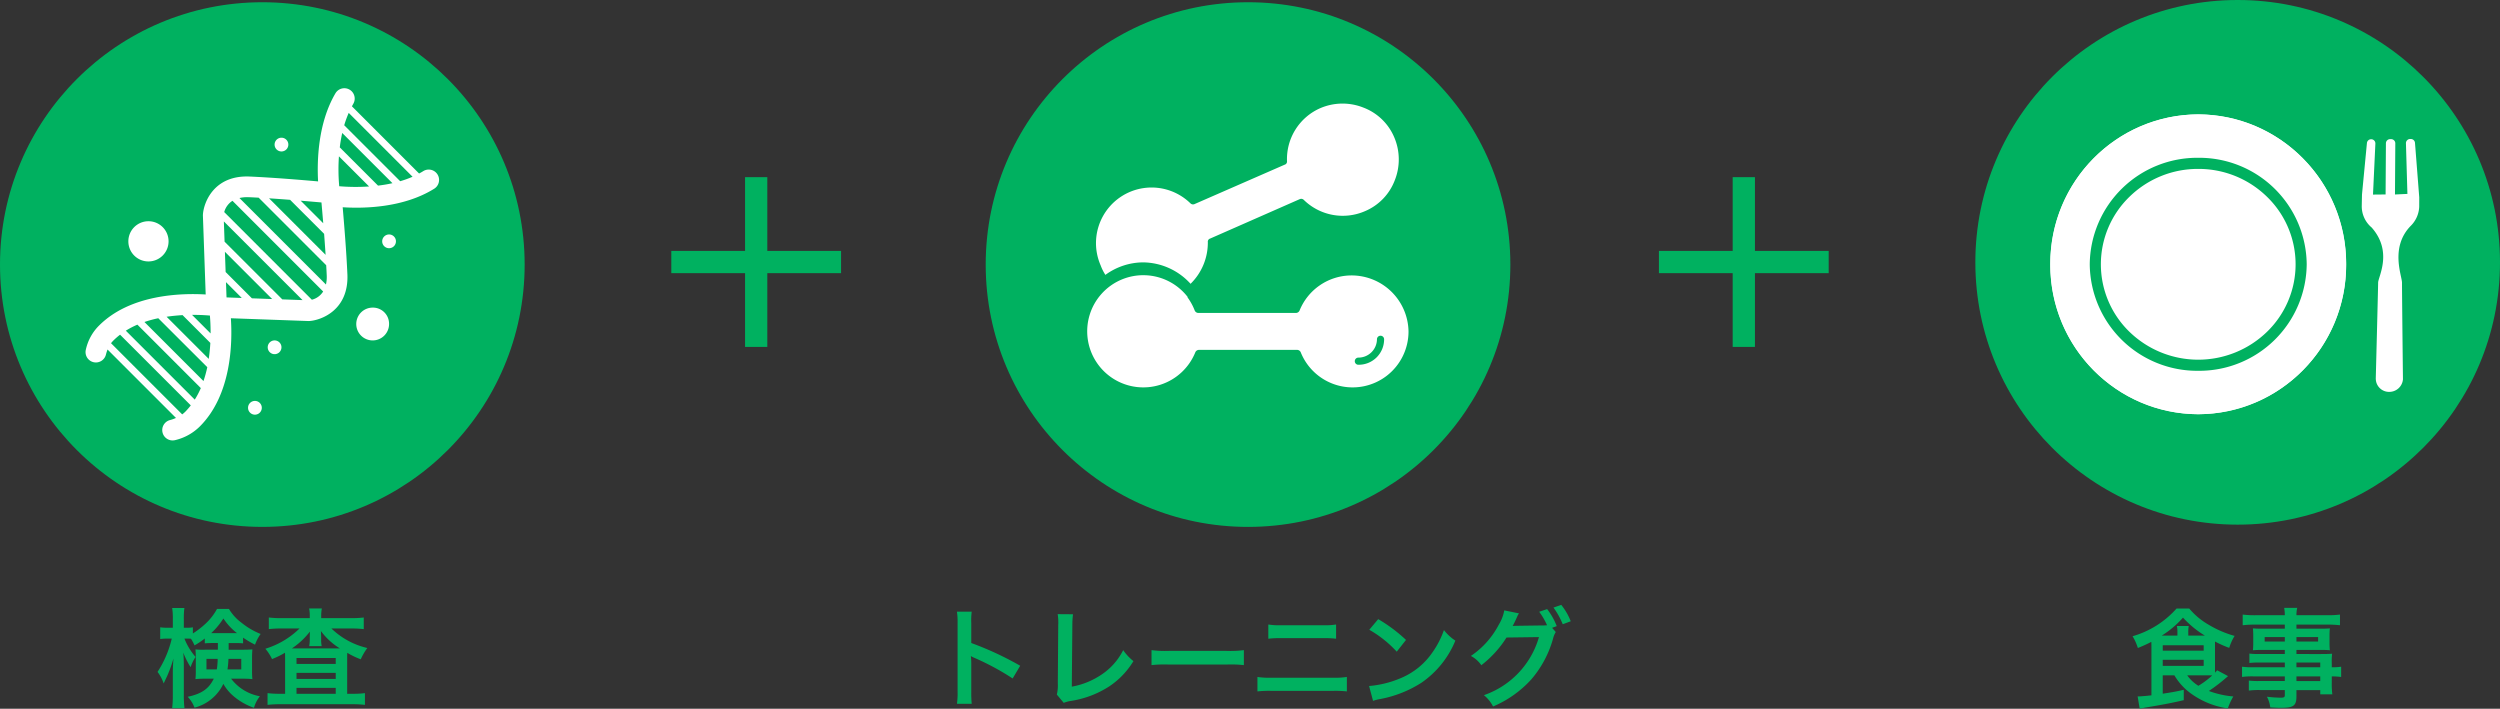 <svg xmlns="http://www.w3.org/2000/svg" xmlns:xlink="http://www.w3.org/1999/xlink" width="449.634" height="127.471" viewBox="0 0 449.634 127.471"><rect x="0" y="0" width="449.634" height="127.471" fill="#333333" stroke="none"/><defs><clipPath id="a"><rect width="63.58" height="63.354" fill="#fff"></rect></clipPath></defs><g transform="translate(-505.202 -1202.277)"><path d="M11.337,7.106v1.2H8.973a12.1,12.1,0,0,1-1.666-.058c.039.484.058.794.058,1.337v2.771c0,.446-.019.736-.058,1.24A15.872,15.872,0,0,1,9.09,13.52H10.6c-.891,1.821-2.17,2.713-4.689,3.255a5.7,5.7,0,0,1,1.221,1.957,7.97,7.97,0,0,0,5.193-4.282,7.918,7.918,0,0,0,1.628,2.035,11.307,11.307,0,0,0,3.876,2.267,6.048,6.048,0,0,1,1.066-2.073,8.336,8.336,0,0,1-5.174-3.159h2a16.169,16.169,0,0,1,1.821.078c-.039-.543-.058-.814-.058-1.473V9.741c0-.5.019-.911.058-1.492-.5.039-.911.058-1.705.058H13.275v-1.2H14.3c.775,0,1.124.019,1.57.058V6.137A17.292,17.292,0,0,0,18.023,7.4,7.547,7.547,0,0,1,19.03,5.478a13.215,13.215,0,0,1-3.41-2,8.438,8.438,0,0,1-2.287-2.5H11.182A10.419,10.419,0,0,1,8.915,3.812a14.972,14.972,0,0,1-2.073,1.57v-1.1A5.363,5.363,0,0,1,5.8,4.354H5.214V2.823a13.862,13.862,0,0,1,.1-2.015H3.121a12.627,12.627,0,0,1,.116,2.035V4.354H2.269a7.576,7.576,0,0,1-1.3-.078V6.389a7.721,7.721,0,0,1,1.3-.078h.775A18.9,18.9,0,0,1,.486,12.3a7.057,7.057,0,0,1,1.1,2.073c.465-.969.736-1.55.814-1.763a22.7,22.7,0,0,0,.95-2.732c-.078.93-.116,1.9-.116,2.538v4.011a19.663,19.663,0,0,1-.116,2.383H5.33a19.225,19.225,0,0,1-.116-2.383V11.408c0-1.143-.039-2-.1-2.577a15.039,15.039,0,0,0,1.318,2.616,8.1,8.1,0,0,1,.891-1.841,11.406,11.406,0,0,1-2-3.294h.5c.233,0,.368,0,.678.019a8.624,8.624,0,0,1,.639,1.2,13.963,13.963,0,0,0,1.841-1.24v.872c.523-.039.794-.058,1.57-.058ZM11.3,9.954a12.241,12.241,0,0,1-.155,1.9H9.283v-1.9Zm4.244,0v1.9h-2.48a14.515,14.515,0,0,0,.174-1.9Zm-4.98-4.631h-.426a12.755,12.755,0,0,0,2.19-2.635,10.95,10.95,0,0,0,2.442,2.635h-4.2Zm17.3-2.693H22.828A17.579,17.579,0,0,1,20.5,2.513V4.606a17.656,17.656,0,0,1,2.17-.116h3.352a15,15,0,0,1-6.143,3.643,8.145,8.145,0,0,1,1.2,1.86A15.919,15.919,0,0,0,23.41,8.85c.019.388.019.5.019,1.066v6.317h-.988a16.381,16.381,0,0,1-2.17-.116v2.112a18.493,18.493,0,0,1,2.306-.116H35.5a17.941,17.941,0,0,1,2.287.116V16.116a15.352,15.352,0,0,1-2.132.116H34.591V10.09c0-.581,0-.581.019-1.221a14.933,14.933,0,0,0,2.422,1.163A11.44,11.44,0,0,1,38.214,8,13.7,13.7,0,0,1,31.761,4.49h3.624a18.22,18.22,0,0,1,2.19.116V2.513a16.911,16.911,0,0,1-2.19.116H29.921V2.378A7.477,7.477,0,0,1,30.037.886H27.75a6.65,6.65,0,0,1,.116,1.492Zm0,3.779a7.064,7.064,0,0,1-.1,1.26h2.248a5.637,5.637,0,0,1-.1-1.24V6c0-.136-.019-.484-.039-1.046a12.069,12.069,0,0,0,3.41,3.12H24.65a13.533,13.533,0,0,0,3.236-3.023c-.019.62-.019.95-.019.95ZM25.483,9.8h7.053v1.066H25.483Zm0,2.674h7.053v1.085H25.483Zm0,2.693h7.053v1.066H25.483Z" transform="translate(533.05 1310.822)" fill="#00b160"></path><path d="M10.695,18.075a21.3,21.3,0,0,1-.078-2.151V10.808A10.018,10.018,0,0,0,10.54,9.49a6.261,6.261,0,0,0,.659.329,45.846,45.846,0,0,1,6.86,3.7l1.356-2.287a56.93,56.93,0,0,0-8.8-4.089v-3.6a12.99,12.99,0,0,1,.078-2.035H8.04a12.455,12.455,0,0,1,.116,1.977V15.9a13.054,13.054,0,0,1-.116,2.17ZM26.158,1.952a9.425,9.425,0,0,1,.1,2l-.078,10.464a6.833,6.833,0,0,1-.174,2l1.24,1.492a5.552,5.552,0,0,1,1.163-.329,17.665,17.665,0,0,0,7.053-2.655A14.446,14.446,0,0,0,39.78,10.4,9.1,9.1,0,0,1,37.94,8.425a11.451,11.451,0,0,1-3.953,4.437,13.937,13.937,0,0,1-5.29,2.132l.1-11.065a15,15,0,0,1,.116-1.957Zm16.878,9.166a21.273,21.273,0,0,1,3.159-.1h10.29a21.272,21.272,0,0,1,3.159.1V8.425A19.029,19.029,0,0,1,56.5,8.56H46.175a19.03,19.03,0,0,1-3.139-.136ZM64.041,6.371a16.716,16.716,0,0,1,2.267-.1h7.654a16.716,16.716,0,0,1,2.267.1V3.813a12.052,12.052,0,0,1-2.287.136H66.328a12.052,12.052,0,0,1-2.287-.136Zm-1.957,9.476a19.2,19.2,0,0,1,2.442-.1h11.2a19.2,19.2,0,0,1,2.442.1v-2.6a13.524,13.524,0,0,1-2.48.136H64.564a13.524,13.524,0,0,1-2.48-.136ZM82.2,4.762A20.345,20.345,0,0,1,87.139,8.7l1.666-2.112a27.445,27.445,0,0,0-5-3.74Zm.678,12.789a6.859,6.859,0,0,1,1.279-.329,20.931,20.931,0,0,0,7.383-2.907,17.007,17.007,0,0,0,6.143-7.6,8.356,8.356,0,0,1-2.054-1.9A16.18,16.18,0,0,1,93.65,8.7,12.946,12.946,0,0,1,87.9,13.443a18.464,18.464,0,0,1-5.736,1.434ZM115.082,4.413l.833-.31a12.314,12.314,0,0,0-1.725-3.062l-1.434.484a12.015,12.015,0,0,1,1.415,2.422,9.366,9.366,0,0,1-1.008.039l-4.244.058c-.388,0-.7.019-.93.039l.155-.291c.039-.078.039-.1.136-.271.194-.388.368-.775.523-1.124a2.313,2.313,0,0,1,.329-.581l-2.655-.543a7.436,7.436,0,0,1-.988,2.577,15.266,15.266,0,0,1-5.019,5.62,5.148,5.148,0,0,1,1.88,1.666,19.255,19.255,0,0,0,4.534-4.98l5.833-.078a15.593,15.593,0,0,1-9.9,10.445,6.412,6.412,0,0,1,1.647,2.035,19.56,19.56,0,0,0,6.9-4.9,19.107,19.107,0,0,0,3.895-7.325,3.908,3.908,0,0,1,.484-1.163Zm3.352-1.182A11.308,11.308,0,0,0,116.729.286l-1.4.484a13.881,13.881,0,0,1,1.666,3Z" transform="translate(669.272 1310.782)" fill="#00b160"></path><path d="M46.968,12.92A10.9,10.9,0,0,0,49.8,16.079a14.937,14.937,0,0,0,6.782,2.79,11.459,11.459,0,0,1,.988-2.151,16.356,16.356,0,0,1-4.4-.988,30.309,30.309,0,0,0,3.449-2.674L54.661,12.01c-.174.194-.213.252-.368.426-.019-.31-.019-.484-.019-.872V6.836a19.792,19.792,0,0,0,2.558,1.143A9.151,9.151,0,0,1,57.8,5.828a18.916,18.916,0,0,1-4.709-2.035A13.023,13.023,0,0,1,49.643.906H47.356a16.764,16.764,0,0,1-7.906,4.98A9.489,9.489,0,0,1,40.4,8a26.221,26.221,0,0,0,2.422-1.1c.019.5.019.639.019.872v8.739c-.775.1-1.938.194-2.19.194h-.291l.368,2.228c.388-.1.639-.136.891-.194,3.469-.581,4.98-.872,7.034-1.356v-1.86c-1.763.388-1.918.407-3.779.7V12.92Zm5.62,0c.426,0,.756,0,1.182.019a14.8,14.8,0,0,1-2.48,1.86,6.957,6.957,0,0,1-2.015-1.88ZM44.7,5.77a17.089,17.089,0,0,0,3.817-3.236A17.555,17.555,0,0,0,52.452,5.77H49.468V5.208a6.3,6.3,0,0,1,.078-1.163H47.414a4.62,4.62,0,0,1,.1,1.163V5.77Zm.174,1.744h7.363v.969H44.876Zm0,2.616h7.363v1.085H44.876Zm21.955,1.337h-5.6a13.294,13.294,0,0,1-2.093-.1v1.841a13.878,13.878,0,0,1,2.132-.1h5.561v.833H62.2a14.074,14.074,0,0,1-1.841-.078v1.8a13.208,13.208,0,0,1,1.918-.1h4.554v.93c0,.349-.155.446-.756.446a21.975,21.975,0,0,1-2.461-.174,5.515,5.515,0,0,1,.6,1.918c.62.039,1.4.078,1.86.078,2.364,0,2.849-.368,2.849-2.112V15.575h4.282v.756h2.17a14.57,14.57,0,0,1-.1-2.093V13.114a11.513,11.513,0,0,1,1.686.1V11.37a10.948,10.948,0,0,1-1.686.1v-.678a13.113,13.113,0,0,1,.058-1.763c-.543.039-.93.058-2.073.058H68.923V8.347H73.38c.62,0,1.124.019,1.55.058a12.247,12.247,0,0,1-.058-1.3V5.828a13.193,13.193,0,0,1,.058-1.356c-.465.039-.891.058-1.628.058H68.923V3.794h5.561a18.686,18.686,0,0,1,2.267.116V1.991a18.177,18.177,0,0,1-2.383.116H68.923A5.474,5.474,0,0,1,69.059.79H66.714a7.161,7.161,0,0,1,.116,1.318H61.637a17.974,17.974,0,0,1-2.383-.116V3.91a18.686,18.686,0,0,1,2.267-.116h5.309V4.53H62.742c-.736,0-1.143-.019-1.647-.058.039.465.058.814.058,1.356V7.107c0,.484-.019.891-.058,1.3.446-.039.93-.058,1.628-.058h4.108v.736H62.277a14.5,14.5,0,0,1-1.821-.078v1.686a16.1,16.1,0,0,1,1.783-.078h4.592Zm2.093,0v-.853h4.282v.853Zm0,1.647h4.282v.833H68.923ZM66.831,6.041v.794H63.207V6.041Zm2.093,0h3.895v.794H68.923Z" transform="translate(849.304 1310.82)" fill="#00b160"></path><g transform="translate(505.202 1202.68)"><circle cx="47.18" cy="47.18" r="47.18" transform="translate(0 0)" fill="#00b160"></circle><g transform="translate(15.391 15.464)"><g transform="translate(0 0)" clip-path="url(#a)"><path d="M47.087,33.43c-.177-4.068-.592-9.074-.844-12.022,3.776.241,10.922.12,16.457-3.332a1.863,1.863,0,1,0-1.97-3.164c-.241.155-.493.295-.746.425L47.906,3.256c.08-.152.154-.3.239-.447A1.862,1.862,0,0,0,44.938.916c-3.149,5.359-3.322,12.093-3.12,15.842-2.9-.257-8.091-.69-12.275-.873-6.563-.3-8.318,4.819-8.434,6.822a1.557,1.557,0,0,0-.007.177l.5,14.211c-4.524-.265-13.593,0-19.187,5.6A8.733,8.733,0,0,0,.048,47.018a1.861,1.861,0,1,0,3.625.843,8.031,8.031,0,0,1,.278-.867L16.258,59.3a6.361,6.361,0,0,1-1.09.386,1.863,1.863,0,0,0,.921,3.61,9.378,9.378,0,0,0,4.466-2.472c5.7-5.7,5.873-15.019,5.576-19.453l13.956.5c.063,0,.124,0,.18-.005,1.993-.126,7.118-1.873,6.821-8.437m.24-28.992L58.81,15.921a17.584,17.584,0,0,1-2.228.8L46.519,6.661a18.624,18.624,0,0,1,.808-2.223m-1.169,3.61,9.033,9.03a24.226,24.226,0,0,1-2.592.437L45.722,10.64a24.966,24.966,0,0,1,.436-2.592m-.592,4.2,5.425,5.422a35.861,35.861,0,0,1-5.374-.043c-.005-.081-.011-.161-.018-.254a33.89,33.89,0,0,1-.033-5.124M42.747,24.289l-4.061-4.064c1.531.128,2.837.24,3.739.32.081.9.192,2.207.321,3.744m-5.963-4.218,6.12,6.117c.09,1.215.181,2.5.268,3.781L33,19.8c1.282.085,2.569.178,3.784.27M29.369,19.6c.58.023,1.163.055,1.761.086L43.277,31.837c.037.6.069,1.188.092,1.756a6.165,6.165,0,0,1-.137,1.71L27.675,19.746a6.031,6.031,0,0,1,1.694-.142M17.921,58.194a5.129,5.129,0,0,1-.543.467l-12.8-12.8a4.773,4.773,0,0,1,.476-.535,12.582,12.582,0,0,1,1.15-1L18.924,57.042a13.453,13.453,0,0,1-1,1.152m1.716-2.186-12.4-12.4a14.719,14.719,0,0,1,2.081-1.087L20.729,53.932a15.278,15.278,0,0,1-1.092,2.076m1.57-3.341L10.587,42.044a21.057,21.057,0,0,1,2.486-.676l4.268,4.262,4.552,4.541a23,23,0,0,1-.685,2.494m1.232-6.859c-.051.908-.142,1.877-.29,2.873L14.57,41.1c1-.145,1.966-.24,2.875-.29Zm-.333-4.94.254.021c.066.806.134,1.919.123,3.212l-3.332-3.332c1.169-.012,2.179.038,2.955.1m3.147-5.989,2.841,2.844-2.744-.1Zm4.664,2.907L25.19,33.055l-.131-3.638,8.5,8.5Zm5.463.191L25,27.6l-.13-3.643L39.024,38.108Zm5.316.061L24.937,22.276a3.461,3.461,0,0,1,1.484-2.027L42.73,36.559A3.364,3.364,0,0,1,40.7,38.037" transform="translate(0 0.001)" fill="#fff"></path></g></g><path d="M11.077,9.147A3.616,3.616,0,1,0,7.461,5.532a3.614,3.614,0,0,0,3.616,3.616" transform="translate(15.624 37.471)" fill="#fff"></path><path d="M25.533,49.907a2.95,2.95,0,1,0,2.95,2.95,2.9,2.9,0,0,0-2.95-2.95" transform="translate(41.492 5.016)" fill="#fff"></path><path d="M19.384,8.873a1.237,1.237,0,1,1-1.237,1.237,1.237,1.237,0,0,1,1.237-1.237" transform="translate(31.24 15.491)" fill="#fff"></path><path d="M53.362,21.475a1.237,1.237,0,1,1-1.237,1.237,1.237,1.237,0,0,1,1.237-1.237" transform="translate(-3.975 39.347)" fill="#fff"></path><path d="M34.508,26.516a1.237,1.237,0,1,1-1.237,1.237,1.237,1.237,0,0,1,1.237-1.237" transform="translate(11.341 45.187)" fill="#fff"></path><path d="M53.362,0a1.237,1.237,0,1,1-1.237,1.237A1.237,1.237,0,0,1,53.362,0" transform="translate(16.614 41.765)" fill="#fff"></path></g><g transform="translate(682.484 1202.68)"><circle cx="47.181" cy="47.181" r="47.181" transform="translate(0 0)" fill="#00b160"></circle><g transform="translate(18.315 18.227)"><g transform="translate(0 0)"><g transform="translate(0 0)"><path d="M47.45,30.953a10.1,10.1,0,0,0-9.318,6.319.724.724,0,0,1-.643.429H19.923a.724.724,0,0,1-.643-.429,10.082,10.082,0,0,0-1.285-2.356v-.107a10.089,10.089,0,1,0,1.393,9.962.723.723,0,0,1,.643-.429H37.7a.722.722,0,0,1,.643.429,10.053,10.053,0,0,0,19.387-3.749A10.241,10.241,0,0,0,47.45,30.953m1.285,16.066a.643.643,0,1,1,0-1.285,3.336,3.336,0,0,0,3.32-3.32.643.643,0,0,1,1.285,0,4.57,4.57,0,0,1-4.605,4.605" transform="translate(0 -0.046)" fill="#fff"></path><path d="M3.125,33.669A11.593,11.593,0,0,1,9.874,31.42a11.671,11.671,0,0,1,8.568,3.855,10.353,10.353,0,0,0,3.106-7.5.587.587,0,0,1,.429-.643l16.066-7.069a.661.661,0,0,1,.75.106,10.016,10.016,0,0,0,11.032,2.035,9.781,9.781,0,0,0,5.355-5.57,10.118,10.118,0,0,0-.107-7.712A9.782,9.782,0,0,0,49.5,3.571a10.131,10.131,0,0,0-7.713.107,9.995,9.995,0,0,0-6,9.533.588.588,0,0,1-.429.643l-16.173,7.07a.661.661,0,0,1-.75-.108A10,10,0,0,0,2.268,31.955a8.525,8.525,0,0,0,.857,1.714" transform="translate(0.088 -2.861)" fill="#fff"></path></g></g></g></g><g transform="translate(860.476 1202.277)"><circle cx="47.18" cy="47.18" r="47.18" transform="translate(0 0)" fill="#00b160"></circle><g transform="translate(13.48 20.575)"><g transform="translate(0 0)"><path d="M5.971,2394.3l.059-9.193a.754.754,0,0,0-.757-.759H5.09a.754.754,0,0,0-.75.749l-.057,9.2-2.266.023.428-9.166a.754.754,0,0,0-.758-.789H1.672a.755.755,0,0,0-.746.683l-.889,9.261S0,2396.072,0,2396.225a4.955,4.955,0,0,0,1.774,4.015c3.853,4.364,1.172,8.863,1.166,9.924-.01,1.18-.426,17.308-.426,17.308h.013c0,.012-.011.024-.005.043a2.38,2.38,0,0,0,2.424,2.288,2.468,2.468,0,0,0,2.464-2.314c0-.026-.012-.039-.006-.058,0,0-.178-15.893-.169-17.257,0-1.237-2.2-6.37,1.573-10.232l.021-.021a5.125,5.125,0,0,0,1.5-3.417c0-.094.006-1.69.006-1.69l-.765-9.792a.755.755,0,0,0-.753-.7H8.694a.754.754,0,0,0-.752.776l.265,9.1Z" transform="translate(56.021 -2379.898)" fill="#fff"></path><ellipse cx="26.605" cy="26.96" rx="26.605" ry="26.96" fill="#fff"></ellipse><path d="M26.605,3a23.155,23.155,0,0,0-9.174,1.876A23.514,23.514,0,0,0,9.928,10,24.269,24.269,0,0,0,4.859,36.3a23.906,23.906,0,0,0,5.069,7.618,23.514,23.514,0,0,0,7.5,5.128,23.369,23.369,0,0,0,18.348,0,23.514,23.514,0,0,0,7.5-5.128,24.269,24.269,0,0,0,5.069-26.295A23.906,23.906,0,0,0,43.283,10a23.514,23.514,0,0,0-7.5-5.128A23.155,23.155,0,0,0,26.605,3m0-3A26.784,26.784,0,0,1,53.21,26.96,26.784,26.784,0,0,1,26.605,53.92,26.784,26.784,0,0,1,0,26.96,26.784,26.784,0,0,1,26.605,0Z" fill="#fff"></path><path d="M19.51,2A17.577,17.577,0,0,0,7.116,7.038a16.91,16.91,0,0,0,0,24.236,17.767,17.767,0,0,0,24.79,0,16.91,16.91,0,0,0,0-24.236A17.577,17.577,0,0,0,19.51,2m0-2a19.336,19.336,0,0,1,19.51,19.156A19.336,19.336,0,0,1,19.51,38.311,19.336,19.336,0,0,1,0,19.156,19.336,19.336,0,0,1,19.51,0Z" transform="translate(7.095 7.804)" fill="#00b160"></path></g></g></g><g transform="translate(625.94 1234.14)"><path d="M2,30.53H-2V0H2Z" transform="translate(15.265)" fill="#00b160"></path><path d="M2,30.53H-2V0H2Z" transform="translate(30.53 15.265) rotate(90)" fill="#00b160"></path></g><g transform="translate(803.567 1234.14)"><path d="M2,30.53H-2V0H2Z" transform="translate(15.265)" fill="#00b160"></path><path d="M2,30.53H-2V0H2Z" transform="translate(30.53 15.265) rotate(90)" fill="#00b160"></path></g></g></svg>